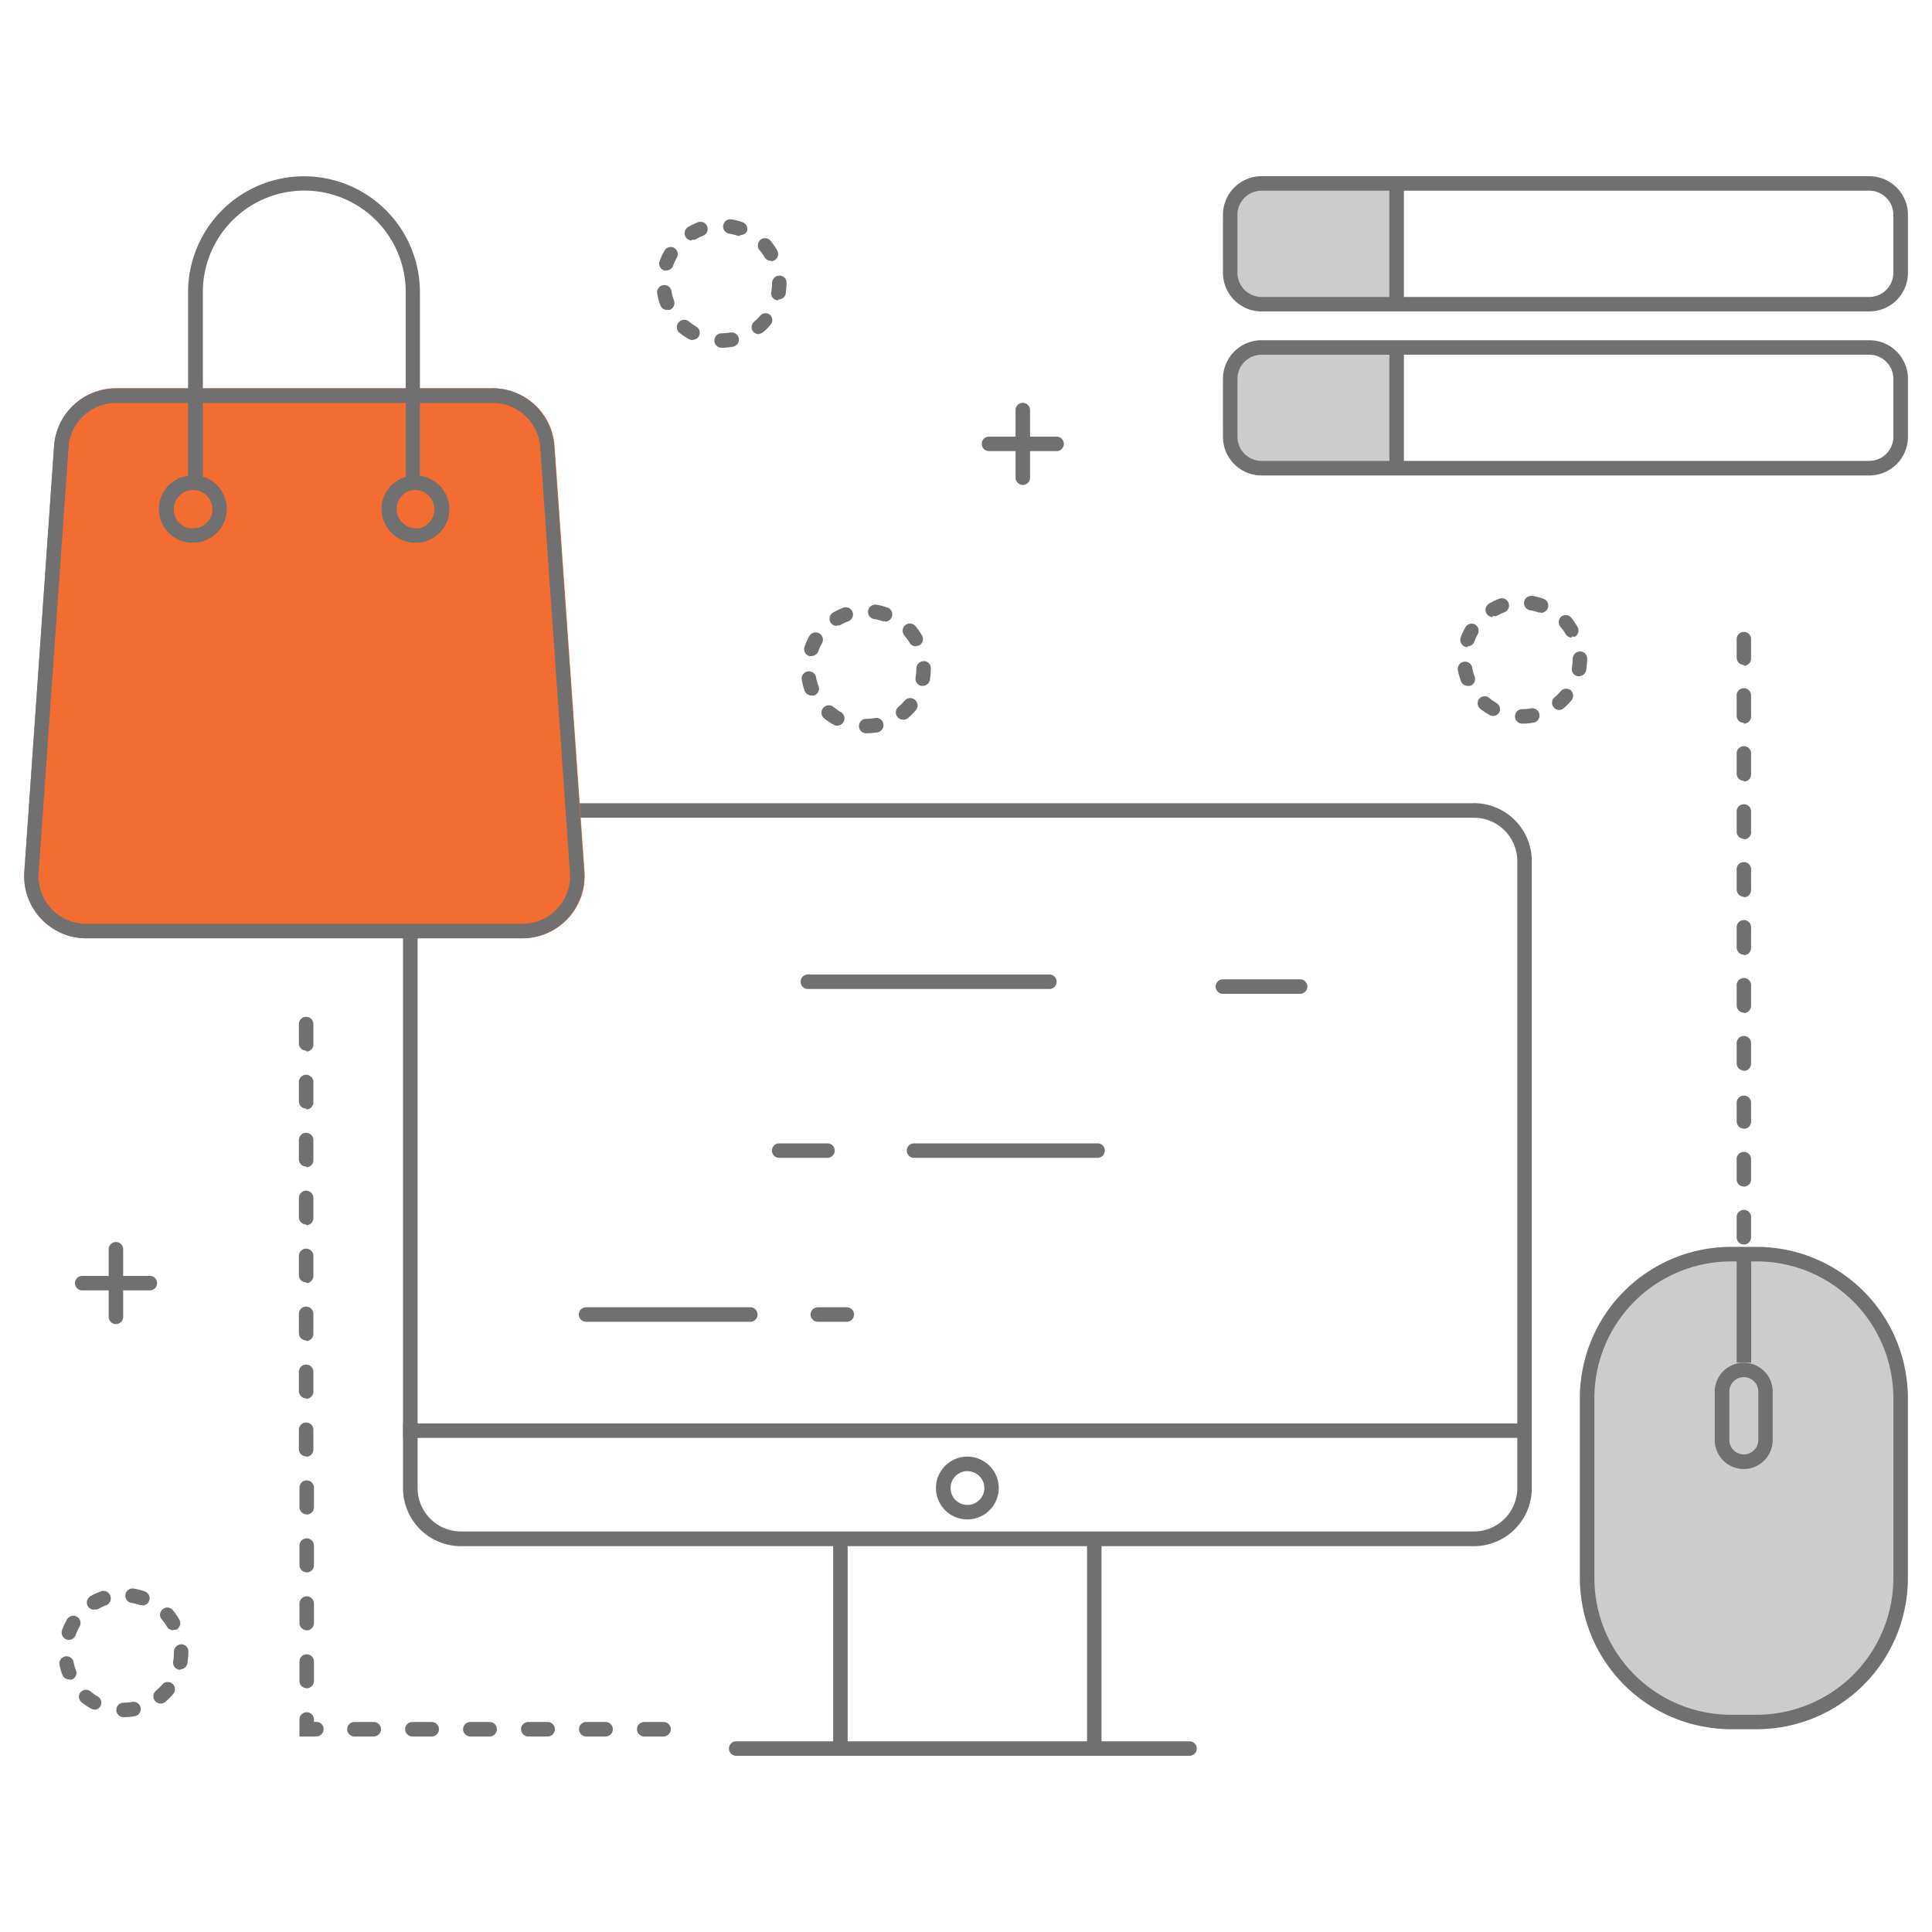 <svg xmlns="http://www.w3.org/2000/svg" viewBox="0 0 200 200"><defs><style>.cls-1{fill:#707070;}.cls-2{fill:#f36d33;}.cls-3{fill:#ccc;}</style></defs><g id="Livello_1" data-name="Livello 1"><path class="cls-1" d="M12,137.07a.75.75,0,0,1-.75-.75v-7a.75.75,0,0,1,1.5,0v7A.75.75,0,0,1,12,137.07Z"/><path class="cls-1" d="M15.51,133.58h-7a.75.75,0,0,1,0-1.5h7a.75.75,0,1,1,0,1.5Z"/><path class="cls-1" d="M105.88,50.2a.76.76,0,0,1-.75-.75v-7a.75.75,0,0,1,1.5,0v7A.75.75,0,0,1,105.88,50.2Z"/><path class="cls-1" d="M109.38,46.7h-7a.75.75,0,0,1,0-1.5h7a.75.75,0,0,1,0,1.5Z"/><path class="cls-1" d="M12.79,177.76a.75.75,0,1,1,0-1.5,4.56,4.56,0,0,0,.9-.08.75.75,0,0,1,.26,1.48A6.49,6.49,0,0,1,12.79,177.76Zm-3-.79a.74.74,0,0,1-.37-.1,6.35,6.35,0,0,1-1-.67.75.75,0,0,1-.1-1,.76.76,0,0,1,1.06-.1,4.7,4.7,0,0,0,.74.52.75.75,0,0,1,.28,1A.74.74,0,0,1,9.79,177Zm6.84-.62a.75.75,0,0,1-.49-1.32,4.92,4.92,0,0,0,.65-.64.75.75,0,0,1,1.05-.1.76.76,0,0,1,.1,1.06,7.23,7.23,0,0,1-.83.83A.72.72,0,0,1,16.63,176.35Zm-9.48-2.5a.74.74,0,0,1-.7-.49,5.75,5.75,0,0,1-.31-1.13A.75.75,0,0,1,7.61,172a4.4,4.4,0,0,0,.24.88.74.74,0,0,1-.44,1A.85.85,0,0,1,7.15,173.85Zm11.52-1h-.13a.75.75,0,0,1-.61-.87A5.5,5.5,0,0,0,18,171a.78.78,0,0,1,.75-.78.72.72,0,0,1,.75.71V171a7.7,7.7,0,0,1-.1,1.17A.76.76,0,0,1,18.67,172.81ZM7.12,169.76a.76.76,0,0,1-.7-1,6.08,6.08,0,0,1,.49-1.07.75.75,0,1,1,1.3.74,5.61,5.61,0,0,0-.38.83A.75.75,0,0,1,7.12,169.76Zm10.81-1a.75.75,0,0,1-.65-.37,4.76,4.76,0,0,0-.53-.74.74.74,0,0,1,.08-1.05.73.73,0,0,1,1.05.07,6.48,6.48,0,0,1,.69,1,.76.76,0,0,1-.26,1A.75.75,0,0,1,17.93,168.72Zm-8.2-2.12a.75.75,0,0,1-.38-1.39,6,6,0,0,1,1.06-.5.74.74,0,0,1,1,.43.75.75,0,0,1-.43,1,5.73,5.73,0,0,0-.83.39A.75.75,0,0,1,9.73,166.6Zm5-.48a.67.67,0,0,1-.24,0,5.54,5.54,0,0,0-.89-.23.75.75,0,0,1,.25-1.48,7.5,7.5,0,0,1,1.13.29.75.75,0,0,1-.25,1.46Z"/><path class="cls-1" d="M74.7,36a.75.75,0,0,1,0-1.5,5.5,5.5,0,0,0,.91-.08.76.76,0,0,1,.87.61.75.75,0,0,1-.61.86A6.42,6.42,0,0,1,74.7,36Zm-3-.79a.74.74,0,0,1-.37-.1,7.16,7.16,0,0,1-1-.67.75.75,0,1,1,1-1.15,5.47,5.47,0,0,0,.74.52.74.74,0,0,1,.28,1A.76.76,0,0,1,71.7,35.18Zm6.84-.62a.74.74,0,0,1-.58-.27.75.75,0,0,1,.09-1,5.7,5.7,0,0,0,.65-.65.74.74,0,0,1,1-.09.75.75,0,0,1,.1,1,6.51,6.51,0,0,1-.83.83A.74.74,0,0,1,78.54,34.56Zm-9.48-2.5a.74.74,0,0,1-.7-.49,5.66,5.66,0,0,1-.31-1.14.75.75,0,1,1,1.47-.26,4.59,4.59,0,0,0,.24.88.75.75,0,0,1-.44,1A.85.85,0,0,1,69.06,32.06Zm11.52-1-.13,0a.74.74,0,0,1-.61-.86,5.59,5.59,0,0,0,.08-.91.78.78,0,0,1,.75-.79.72.72,0,0,1,.75.72v.07a7.46,7.46,0,0,1-.1,1.16A.76.76,0,0,1,80.58,31ZM69,28a.73.73,0,0,1-.25,0,.75.75,0,0,1-.45-1,6.33,6.33,0,0,1,.49-1.06.74.74,0,0,1,1-.28.75.75,0,0,1,.28,1,4.8,4.8,0,0,0-.38.83A.76.76,0,0,1,69,28Zm10.81-1a.76.76,0,0,1-.65-.36,4.76,4.76,0,0,0-.53-.74.76.76,0,0,1,.08-1.06.74.74,0,0,1,1.05.08,6.48,6.48,0,0,1,.69,1,.74.74,0,0,1-.64,1.12Zm-8.2-2.11a.75.75,0,0,1-.38-1.39,7.36,7.36,0,0,1,1.06-.51.75.75,0,0,1,.53,1.4,5.28,5.28,0,0,0-.83.4A.75.75,0,0,1,71.64,24.81Zm5-.48a.69.69,0,0,1-.24,0,5.51,5.51,0,0,0-.89-.22.75.75,0,0,1-.61-.87.74.74,0,0,1,.86-.61,6.47,6.47,0,0,1,1.13.29.74.74,0,0,1,.46.95A.76.76,0,0,1,76.67,24.33Z"/><path class="cls-1" d="M89.67,75.91a.75.75,0,0,1,0-1.5,5.5,5.5,0,0,0,.91-.08.75.75,0,0,1,.26,1.48,7.46,7.46,0,0,1-1.16.1Zm-3-.79a.71.71,0,0,1-.37-.1,6.44,6.44,0,0,1-1-.67.75.75,0,0,1,1-1.15,6.28,6.28,0,0,0,.75.52.74.74,0,0,1,.28,1A.76.76,0,0,1,86.68,75.12Zm6.84-.62A.75.75,0,0,1,93,73.18a5,5,0,0,0,.65-.65.75.75,0,0,1,1.15,1,8.13,8.13,0,0,1-.83.83A.78.78,0,0,1,93.52,74.5ZM84,72a.77.77,0,0,1-.71-.49A7.57,7.57,0,0,1,83,70.38a.75.75,0,0,1,1.48-.27,4.59,4.59,0,0,0,.24.88.75.75,0,0,1-.44,1A.85.85,0,0,1,84,72Zm11.52-1h-.13a.75.75,0,0,1-.61-.87,5.59,5.59,0,0,0,.08-.91.78.78,0,0,1,.75-.78.72.72,0,0,1,.75.71v.07a7.7,7.7,0,0,1-.1,1.17A.76.76,0,0,1,95.56,71ZM84,67.91a.74.74,0,0,1-.25,0,.75.75,0,0,1-.45-1,7.19,7.19,0,0,1,.48-1.06.75.75,0,0,1,1.31.74,4.8,4.8,0,0,0-.38.83A.76.76,0,0,1,84,67.91Zm10.8-1a.74.74,0,0,1-.64-.37,4.76,4.76,0,0,0-.53-.74.75.75,0,1,1,1.13-1,6.48,6.48,0,0,1,.69,1,.74.74,0,0,1-.27,1A.76.76,0,0,1,94.81,66.87Zm-8.19-2.12a.72.72,0,0,1-.64-.37.74.74,0,0,1,.26-1,6.89,6.89,0,0,1,1.06-.51.75.75,0,0,1,.52,1.41,4.39,4.39,0,0,0-.82.39A.75.75,0,0,1,86.62,64.75Zm5-.48a1.18,1.18,0,0,1-.25,0,4.38,4.38,0,0,0-.88-.23.75.75,0,1,1,.25-1.48,6.47,6.47,0,0,1,1.13.29.75.75,0,0,1-.25,1.46Z"/><path class="cls-1" d="M157.58,74.91a.75.75,0,0,1,0-1.5,4.6,4.6,0,0,0,.91-.08.75.75,0,0,1,.26,1.48,6.41,6.41,0,0,1-1.16.1Zm-3-.79a.74.74,0,0,1-.37-.1,6.35,6.35,0,0,1-1-.67.75.75,0,0,1-.1-1,.76.76,0,0,1,1.06-.1,4.7,4.7,0,0,0,.74.52.75.75,0,0,1,.28,1A.74.74,0,0,1,154.58,74.12Zm6.84-.62a.75.75,0,0,1-.49-1.32,4.91,4.91,0,0,0,.65-.64.75.75,0,0,1,1-.1.76.76,0,0,1,.1,1.06,6.51,6.51,0,0,1-.83.83A.72.72,0,0,1,161.42,73.5ZM151.94,71a.74.74,0,0,1-.7-.49,6.57,6.57,0,0,1-.32-1.13.75.75,0,0,1,1.48-.27,4.4,4.4,0,0,0,.24.88.74.74,0,0,1-.44,1A.85.85,0,0,1,151.94,71Zm11.52-1h-.13a.75.75,0,0,1-.61-.87,5.59,5.59,0,0,0,.08-.91.78.78,0,0,1,.75-.78.72.72,0,0,1,.75.71v.07a7.7,7.7,0,0,1-.1,1.17A.76.76,0,0,1,163.46,70Zm-11.55-3a.76.76,0,0,1-.7-1,6.08,6.08,0,0,1,.49-1.07.74.74,0,0,1,1-.28.75.75,0,0,1,.28,1,5.61,5.61,0,0,0-.38.83A.75.75,0,0,1,151.91,66.91Zm10.81-1a.75.75,0,0,1-.65-.37,4.76,4.76,0,0,0-.53-.74.76.76,0,0,1,.08-1.06.74.74,0,0,1,1,.08,6.48,6.48,0,0,1,.69,1,.75.75,0,0,1-.26,1A.76.76,0,0,1,162.72,65.87Zm-8.2-2.12a.75.75,0,0,1-.38-1.39,7.36,7.36,0,0,1,1.06-.51.75.75,0,0,1,.53,1.41,4.84,4.84,0,0,0-.83.39A.75.75,0,0,1,154.52,63.75Zm5-.48a.67.67,0,0,1-.24,0,5.54,5.54,0,0,0-.89-.23.74.74,0,0,1-.61-.86.75.75,0,0,1,.86-.62,7.5,7.5,0,0,1,1.13.29.75.75,0,0,1-.25,1.46Z"/><path class="cls-1" d="M123.14,181.76H76.21a.75.75,0,1,1,0-1.5h46.93a.75.75,0,0,1,0,1.5Z"/><path class="cls-1" d="M152.57,84.65a4.5,4.5,0,0,1,4.5,4.49v64.91a4.5,4.5,0,0,1-4.5,4.49H47.72a4.5,4.5,0,0,1-4.49-4.49V89.14a4.5,4.5,0,0,1,4.49-4.49H152.57m0-1.5H47.72a6,6,0,0,0-6,6v64.91a6,6,0,0,0,6,6H152.57a6,6,0,0,0,6-6V89.14a6,6,0,0,0-6-6Z"/><rect class="cls-1" x="41.73" y="147.35" width="116.83" height="1.5"/><path class="cls-1" d="M113.28,181.76a.75.75,0,0,1-.75-.75V160a.75.75,0,0,1,1.5,0v21A.76.76,0,0,1,113.28,181.76Z"/><path class="cls-1" d="M87,181.76a.76.76,0,0,1-.75-.75V160a.75.75,0,0,1,1.5,0v21A.76.76,0,0,1,87,181.76Z"/><path class="cls-1" d="M100.15,157.29a3.25,3.25,0,1,1,3.24-3.24A3.25,3.25,0,0,1,100.15,157.29Zm0-5a1.75,1.75,0,1,0,1.75,1.75A1.75,1.75,0,0,0,100.15,152.3Z"/><path class="cls-1" d="M134.59,102.88h-8a.75.75,0,0,1,0-1.5h8a.75.75,0,0,1,0,1.5Z"/><path class="cls-1" d="M108.63,102.38h-25a.75.75,0,0,1,0-1.5h25a.75.75,0,0,1,0,1.5Z"/><path class="cls-1" d="M85.66,119.86h-5a.75.75,0,0,1,0-1.5h5a.75.75,0,0,1,0,1.5Z"/><path class="cls-1" d="M113.62,119.86h-19a.75.75,0,0,1,0-1.5h19a.75.75,0,0,1,0,1.5Z"/><path class="cls-1" d="M77.67,136.83h-17a.75.75,0,0,1,0-1.5h17a.75.75,0,0,1,0,1.5Z"/><path class="cls-1" d="M87.66,136.83h-3a.75.75,0,0,1,0-1.5h3a.75.75,0,0,1,0,1.5Z"/><path class="cls-1" d="M68.69,179.76h-2a.75.75,0,0,1,0-1.5h2a.75.75,0,0,1,0,1.5Zm-6,0h-2a.75.75,0,1,1,0-1.5h2a.75.75,0,0,1,0,1.5Zm-6,0h-2a.75.75,0,0,1,0-1.5h2a.75.75,0,0,1,0,1.5Zm-6,0h-2a.75.75,0,0,1,0-1.5h2a.75.75,0,1,1,0,1.5Zm-6,0h-2a.75.75,0,0,1,0-1.5h2a.75.75,0,0,1,0,1.5Zm-6,0h-2a.75.75,0,1,1,0-1.5h2a.75.75,0,0,1,0,1.5Zm-6,0H31V178a.75.75,0,0,1,1.5,0v.25h.25a.75.75,0,1,1,0,1.5Zm-1-5A.76.76,0,0,1,31,174v-2a.75.75,0,0,1,1.5,0v2A.76.76,0,0,1,31.74,174.77Zm0-6A.76.76,0,0,1,31,168v-2a.75.75,0,0,1,1.5,0v2A.76.76,0,0,1,31.74,168.78Zm0-6A.75.75,0,0,1,31,162v-2a.75.75,0,0,1,1.5,0v2A.75.75,0,0,1,31.74,162.78Zm0-6A.75.75,0,0,1,31,156v-2a.75.75,0,0,1,1.5,0v2A.75.75,0,0,1,31.74,156.79Zm0-6a.75.75,0,0,1-.75-.75v-2a.75.75,0,0,1,1.5,0v2A.75.75,0,0,1,31.74,150.8Zm0-6a.76.76,0,0,1-.75-.75v-2a.75.75,0,0,1,1.5,0v2A.76.76,0,0,1,31.74,144.81Zm0-6a.76.76,0,0,1-.75-.75v-2a.75.75,0,0,1,1.5,0v2A.76.76,0,0,1,31.74,138.82Zm0-6a.76.76,0,0,1-.75-.75v-2a.75.75,0,0,1,1.5,0v2A.76.76,0,0,1,31.74,132.83Zm0-6a.76.76,0,0,1-.75-.75v-2a.75.75,0,0,1,1.5,0v2A.76.76,0,0,1,31.74,126.84Zm0-6a.75.75,0,0,1-.75-.74v-2a.75.75,0,0,1,1.5,0v2A.75.75,0,0,1,31.74,120.84Zm0-6a.75.75,0,0,1-.75-.75v-2a.75.75,0,0,1,1.5,0v2A.75.75,0,0,1,31.74,114.85Zm0-6a.75.75,0,0,1-.75-.75v-2a.75.75,0,0,1,1.5,0v2A.75.75,0,0,1,31.74,108.86Z"/><path class="cls-1" d="M180.52,128.83a.74.74,0,0,1-.74-.75v-2a.75.75,0,1,1,1.49,0v2A.74.74,0,0,1,180.52,128.83Zm0-6a.74.74,0,0,1-.74-.75v-2a.75.75,0,1,1,1.49,0v2A.74.74,0,0,1,180.52,122.84Zm0-6a.74.74,0,0,1-.74-.75v-2a.75.75,0,0,1,1.49,0v2A.74.74,0,0,1,180.52,116.85Zm0-6a.75.75,0,0,1-.74-.75v-2a.75.75,0,1,1,1.49,0v2A.75.75,0,0,1,180.52,110.86Zm0-6a.75.75,0,0,1-.74-.75v-2a.75.75,0,1,1,1.49,0v2A.75.75,0,0,1,180.52,104.87Zm0-6a.75.75,0,0,1-.74-.75v-2a.75.75,0,1,1,1.49,0v2A.75.75,0,0,1,180.52,98.88Zm0-6a.75.75,0,0,1-.74-.75v-2a.75.75,0,1,1,1.49,0v2A.75.75,0,0,1,180.52,92.89Zm0-6a.74.74,0,0,1-.74-.74v-2a.75.75,0,1,1,1.49,0v2A.74.74,0,0,1,180.52,86.89Zm0-6a.74.74,0,0,1-.74-.75v-2a.75.75,0,1,1,1.49,0v2A.74.74,0,0,1,180.52,80.9Zm0-6a.74.74,0,0,1-.74-.75v-2a.75.75,0,1,1,1.49,0v2A.74.74,0,0,1,180.52,74.91Zm0-6a.75.75,0,0,1-.74-.75v-2a.75.75,0,0,1,1.49,0v2A.75.75,0,0,1,180.52,68.92Z"/><path class="cls-2" d="M54.06,97.13H8.93a6.43,6.43,0,0,1-6.41-6.88L5.61,46.19a6.42,6.42,0,0,1,6.41-6H51a6.42,6.42,0,0,1,6.41,6l3.1,44.06A6.43,6.43,0,0,1,54.06,97.13Z"/><path class="cls-1" d="M51,41.71a4.94,4.94,0,0,1,4.92,4.58L59,90.36a4.93,4.93,0,0,1-4.91,5.27H8.93A4.93,4.93,0,0,1,4,90.36L7.1,46.29A4.94,4.94,0,0,1,12,41.71H51m0-1.5H12a6.42,6.42,0,0,0-6.41,6L2.52,90.25a6.43,6.43,0,0,0,6.41,6.88H54.06a6.43,6.43,0,0,0,6.41-6.88l-3.1-44.06a6.42,6.42,0,0,0-6.41-6Z"/><path class="cls-1" d="M43.47,49.25v-19a12,12,0,1,0-24,0v19a3.48,3.48,0,0,0,.39,6.93H20a3.49,3.49,0,0,0,1-6.83V30.23a10.49,10.49,0,1,1,21,0V49.36a3.48,3.48,0,0,0-.37,6.55,3.45,3.45,0,0,0,1.36.28h.11a3.48,3.48,0,0,0,.39-6.93ZM22,52.69a2,2,0,0,1-2,2,1.75,1.75,0,0,1-.4,0,2,2,0,1,1,2.39-2Zm21.38,2a1.84,1.84,0,0,1-.41,0A2,2,0,0,1,42,51a2,2,0,0,1,1-.27,2,2,0,0,1,.41,3.95Z"/><path class="cls-3" d="M130.78,19.24h13.8a0,0,0,0,1,0,0v12a0,0,0,0,1,0,0H131.36a4.75,4.75,0,0,1-4.75-4.75V23.42A4.17,4.17,0,0,1,130.78,19.24Z"/><path class="cls-1" d="M193.51,19.74a2.5,2.5,0,0,1,2.49,2.5v6a2.5,2.5,0,0,1-2.49,2.5H130.6a2.5,2.5,0,0,1-2.5-2.5v-6a2.5,2.5,0,0,1,2.5-2.5h62.91m0-1.5H130.6a4,4,0,0,0-4,4v6a4,4,0,0,0,4,4h62.91a4,4,0,0,0,4-4v-6a4,4,0,0,0-4-4Z"/><rect class="cls-1" x="143.83" y="19.24" width="1.5" height="11.98"/><path class="cls-3" d="M130.78,36.22h13.8a0,0,0,0,1,0,0v12a0,0,0,0,1,0,0H131.36a4.75,4.75,0,0,1-4.75-4.75V40.39A4.17,4.17,0,0,1,130.78,36.22Z"/><path class="cls-1" d="M193.51,36.72A2.5,2.5,0,0,1,196,39.21v6a2.5,2.5,0,0,1-2.49,2.5H130.6a2.5,2.5,0,0,1-2.5-2.5v-6a2.5,2.5,0,0,1,2.5-2.49h62.91m0-1.5H130.6a4,4,0,0,0-4,4v6a4,4,0,0,0,4,4h62.91a4,4,0,0,0,4-4v-6a4,4,0,0,0-4-4Z"/><rect class="cls-1" x="143.83" y="36.22" width="1.5" height="11.98"/><rect class="cls-3" x="163.55" y="129.08" width="33.95" height="49.93" rx="15.67"/><path class="cls-1" d="M181.86,130.58A14.16,14.16,0,0,1,196,144.73v18.64a14.15,14.15,0,0,1-14.14,14.14h-2.67a14.15,14.15,0,0,1-14.14-14.14V144.73a14.16,14.16,0,0,1,14.14-14.15h2.67m0-1.5h-2.67a15.65,15.65,0,0,0-15.64,15.65v18.64A15.64,15.64,0,0,0,179.19,179h2.67a15.64,15.64,0,0,0,15.64-15.64V144.73a15.65,15.65,0,0,0-15.64-15.65Z"/><rect class="cls-3" x="177.53" y="141.07" width="5.99" height="10.98" rx="3"/><path class="cls-1" d="M180.52,142.56a1.5,1.5,0,0,1,1.5,1.5v5a1.5,1.5,0,1,1-3,0v-5a1.5,1.5,0,0,1,1.49-1.5m0-1.49a3,3,0,0,0-3,3v5a3,3,0,1,0,6,0v-5a3,3,0,0,0-3-3Z"/><rect class="cls-1" x="179.78" y="130.08" width="1.5" height="10.98"/></g></svg>